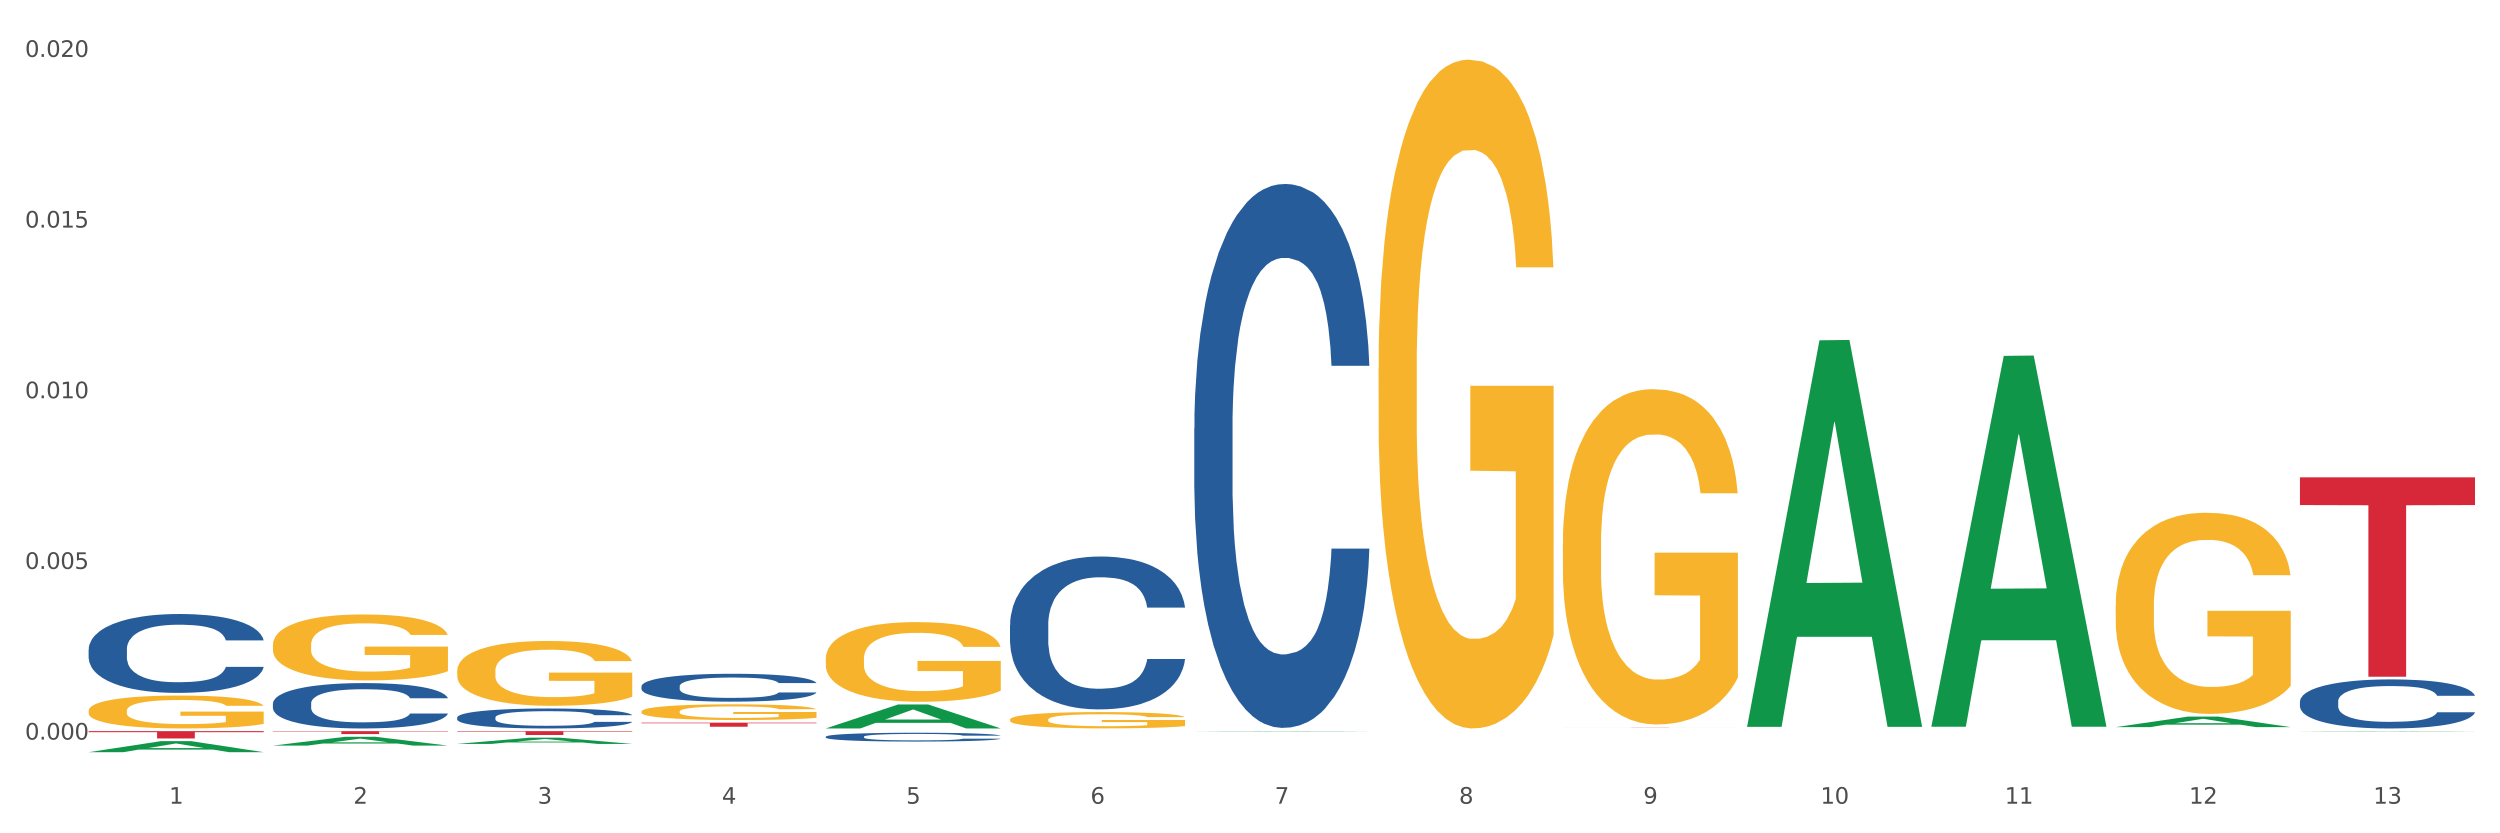 <?xml version="1.0" encoding="utf-8" standalone="no"?>
<!DOCTYPE svg PUBLIC "-//W3C//DTD SVG 1.1//EN"
  "http://www.w3.org/Graphics/SVG/1.1/DTD/svg11.dtd">
<svg xmlns:xlink="http://www.w3.org/1999/xlink" width="1080pt" height="360pt" viewBox="0 0 1080 360" xmlns="http://www.w3.org/2000/svg" version="1.1">
 <rect x="0" y="0" width="1080" height="360" fill="#333333" stroke="none"/>
 <defs>
  <style type="text/css">*{stroke-linejoin: round; stroke-linecap: butt}</style>
 </defs>
 <g id="figure_1">
  <g id="patch_1">
   <path d="M 0 360 
L 1080 360 
L 1080 0 
L 0 0 
z
" style="fill: #ffffff; stroke: #ffffff; stroke-linejoin: miter"/>
  </g>
  <g id="axes_1">
   <g id="matplotlib.axis_1">
    <g id="xtick_1">
     <g id="text_1">
      <!-- 1 -->
      <g style="fill: #4d4d4d" transform="translate(73.043 347.204) scale(0.096 -0.096)">
       <defs>
        <path id="DejaVuSans-31" d="M 794 531 
L 1825 531 
L 1825 4091 
L 703 3866 
L 703 4441 
L 1819 4666 
L 2450 4666 
L 2450 531 
L 3481 531 
L 3481 0 
L 794 0 
L 794 531 
z
" transform="scale(0.016)"/>
       </defs>
       <use xlink:href="#DejaVuSans-31"/>
      </g>
     </g>
    </g>
    <g id="xtick_2">
     <g id="text_2">
      <!-- 2 -->
      <g style="fill: #4d4d4d" transform="translate(152.65 347.204) scale(0.096 -0.096)">
       <defs>
        <path id="DejaVuSans-32" d="M 1228 531 
L 3431 531 
L 3431 0 
L 469 0 
L 469 531 
Q 828 903 1448 1529 
Q 2069 2156 2228 2338 
Q 2531 2678 2651 2914 
Q 2772 3150 2772 3378 
Q 2772 3750 2511 3984 
Q 2250 4219 1831 4219 
Q 1534 4219 1204 4116 
Q 875 4013 500 3803 
L 500 4441 
Q 881 4594 1212 4672 
Q 1544 4750 1819 4750 
Q 2544 4750 2975 4387 
Q 3406 4025 3406 3419 
Q 3406 3131 3298 2873 
Q 3191 2616 2906 2266 
Q 2828 2175 2409 1742 
Q 1991 1309 1228 531 
z
" transform="scale(0.016)"/>
       </defs>
       <use xlink:href="#DejaVuSans-32"/>
      </g>
     </g>
    </g>
    <g id="xtick_3">
     <g id="text_3">
      <!-- 3 -->
      <g style="fill: #4d4d4d" transform="translate(232.258 347.204) scale(0.096 -0.096)">
       <defs>
        <path id="DejaVuSans-33" d="M 2597 2516 
Q 3050 2419 3304 2112 
Q 3559 1806 3559 1356 
Q 3559 666 3084 287 
Q 2609 -91 1734 -91 
Q 1441 -91 1130 -33 
Q 819 25 488 141 
L 488 750 
Q 750 597 1062 519 
Q 1375 441 1716 441 
Q 2309 441 2620 675 
Q 2931 909 2931 1356 
Q 2931 1769 2642 2001 
Q 2353 2234 1838 2234 
L 1294 2234 
L 1294 2753 
L 1863 2753 
Q 2328 2753 2575 2939 
Q 2822 3125 2822 3475 
Q 2822 3834 2567 4026 
Q 2313 4219 1838 4219 
Q 1578 4219 1281 4162 
Q 984 4106 628 3988 
L 628 4550 
Q 988 4650 1302 4700 
Q 1616 4750 1894 4750 
Q 2613 4750 3031 4423 
Q 3450 4097 3450 3541 
Q 3450 3153 3228 2886 
Q 3006 2619 2597 2516 
z
" transform="scale(0.016)"/>
       </defs>
       <use xlink:href="#DejaVuSans-33"/>
      </g>
     </g>
    </g>
    <g id="xtick_4">
     <g id="text_4">
      <!-- 4 -->
      <g style="fill: #4d4d4d" transform="translate(311.865 347.204) scale(0.096 -0.096)">
       <defs>
        <path id="DejaVuSans-34" d="M 2419 4116 
L 825 1625 
L 2419 1625 
L 2419 4116 
z
M 2253 4666 
L 3047 4666 
L 3047 1625 
L 3713 1625 
L 3713 1100 
L 3047 1100 
L 3047 0 
L 2419 0 
L 2419 1100 
L 313 1100 
L 313 1709 
L 2253 4666 
z
" transform="scale(0.016)"/>
       </defs>
       <use xlink:href="#DejaVuSans-34"/>
      </g>
     </g>
    </g>
    <g id="xtick_5">
     <g id="text_5">
      <!-- 5 -->
      <g style="fill: #4d4d4d" transform="translate(391.473 347.204) scale(0.096 -0.096)">
       <defs>
        <path id="DejaVuSans-35" d="M 691 4666 
L 3169 4666 
L 3169 4134 
L 1269 4134 
L 1269 2991 
Q 1406 3038 1543 3061 
Q 1681 3084 1819 3084 
Q 2600 3084 3056 2656 
Q 3513 2228 3513 1497 
Q 3513 744 3044 326 
Q 2575 -91 1722 -91 
Q 1428 -91 1123 -41 
Q 819 9 494 109 
L 494 744 
Q 775 591 1075 516 
Q 1375 441 1709 441 
Q 2250 441 2565 725 
Q 2881 1009 2881 1497 
Q 2881 1984 2565 2268 
Q 2250 2553 1709 2553 
Q 1456 2553 1204 2497 
Q 953 2441 691 2322 
L 691 4666 
z
" transform="scale(0.016)"/>
       </defs>
       <use xlink:href="#DejaVuSans-35"/>
      </g>
     </g>
    </g>
    <g id="xtick_6">
     <g id="text_6">
      <!-- 6 -->
      <g style="fill: #4d4d4d" transform="translate(471.08 347.204) scale(0.096 -0.096)">
       <defs>
        <path id="DejaVuSans-36" d="M 2113 2584 
Q 1688 2584 1439 2293 
Q 1191 2003 1191 1497 
Q 1191 994 1439 701 
Q 1688 409 2113 409 
Q 2538 409 2786 701 
Q 3034 994 3034 1497 
Q 3034 2003 2786 2293 
Q 2538 2584 2113 2584 
z
M 3366 4563 
L 3366 3988 
Q 3128 4100 2886 4159 
Q 2644 4219 2406 4219 
Q 1781 4219 1451 3797 
Q 1122 3375 1075 2522 
Q 1259 2794 1537 2939 
Q 1816 3084 2150 3084 
Q 2853 3084 3261 2657 
Q 3669 2231 3669 1497 
Q 3669 778 3244 343 
Q 2819 -91 2113 -91 
Q 1303 -91 875 529 
Q 447 1150 447 2328 
Q 447 3434 972 4092 
Q 1497 4750 2381 4750 
Q 2619 4750 2861 4703 
Q 3103 4656 3366 4563 
z
" transform="scale(0.016)"/>
       </defs>
       <use xlink:href="#DejaVuSans-36"/>
      </g>
     </g>
    </g>
    <g id="xtick_7">
     <g id="text_7">
      <!-- 7 -->
      <g style="fill: #4d4d4d" transform="translate(550.688 347.204) scale(0.096 -0.096)">
       <defs>
        <path id="DejaVuSans-37" d="M 525 4666 
L 3525 4666 
L 3525 4397 
L 1831 0 
L 1172 0 
L 2766 4134 
L 525 4134 
L 525 4666 
z
" transform="scale(0.016)"/>
       </defs>
       <use xlink:href="#DejaVuSans-37"/>
      </g>
     </g>
    </g>
    <g id="xtick_8">
     <g id="text_8">
      <!-- 8 -->
      <g style="fill: #4d4d4d" transform="translate(630.295 347.204) scale(0.096 -0.096)">
       <defs>
        <path id="DejaVuSans-38" d="M 2034 2216 
Q 1584 2216 1326 1975 
Q 1069 1734 1069 1313 
Q 1069 891 1326 650 
Q 1584 409 2034 409 
Q 2484 409 2743 651 
Q 3003 894 3003 1313 
Q 3003 1734 2745 1975 
Q 2488 2216 2034 2216 
z
M 1403 2484 
Q 997 2584 770 2862 
Q 544 3141 544 3541 
Q 544 4100 942 4425 
Q 1341 4750 2034 4750 
Q 2731 4750 3128 4425 
Q 3525 4100 3525 3541 
Q 3525 3141 3298 2862 
Q 3072 2584 2669 2484 
Q 3125 2378 3379 2068 
Q 3634 1759 3634 1313 
Q 3634 634 3220 271 
Q 2806 -91 2034 -91 
Q 1263 -91 848 271 
Q 434 634 434 1313 
Q 434 1759 690 2068 
Q 947 2378 1403 2484 
z
M 1172 3481 
Q 1172 3119 1398 2916 
Q 1625 2713 2034 2713 
Q 2441 2713 2670 2916 
Q 2900 3119 2900 3481 
Q 2900 3844 2670 4047 
Q 2441 4250 2034 4250 
Q 1625 4250 1398 4047 
Q 1172 3844 1172 3481 
z
" transform="scale(0.016)"/>
       </defs>
       <use xlink:href="#DejaVuSans-38"/>
      </g>
     </g>
    </g>
    <g id="xtick_9">
     <g id="text_9">
      <!-- 9 -->
      <g style="fill: #4d4d4d" transform="translate(709.902 347.204) scale(0.096 -0.096)">
       <defs>
        <path id="DejaVuSans-39" d="M 703 97 
L 703 672 
Q 941 559 1184 500 
Q 1428 441 1663 441 
Q 2288 441 2617 861 
Q 2947 1281 2994 2138 
Q 2813 1869 2534 1725 
Q 2256 1581 1919 1581 
Q 1219 1581 811 2004 
Q 403 2428 403 3163 
Q 403 3881 828 4315 
Q 1253 4750 1959 4750 
Q 2769 4750 3195 4129 
Q 3622 3509 3622 2328 
Q 3622 1225 3098 567 
Q 2575 -91 1691 -91 
Q 1453 -91 1209 -44 
Q 966 3 703 97 
z
M 1959 2075 
Q 2384 2075 2632 2365 
Q 2881 2656 2881 3163 
Q 2881 3666 2632 3958 
Q 2384 4250 1959 4250 
Q 1534 4250 1286 3958 
Q 1038 3666 1038 3163 
Q 1038 2656 1286 2365 
Q 1534 2075 1959 2075 
z
" transform="scale(0.016)"/>
       </defs>
       <use xlink:href="#DejaVuSans-39"/>
      </g>
     </g>
    </g>
    <g id="xtick_10">
     <g id="text_10">
      <!-- 10 -->
      <g style="fill: #4d4d4d" transform="translate(786.456 347.204) scale(0.096 -0.096)">
       <defs>
        <path id="DejaVuSans-30" d="M 2034 4250 
Q 1547 4250 1301 3770 
Q 1056 3291 1056 2328 
Q 1056 1369 1301 889 
Q 1547 409 2034 409 
Q 2525 409 2770 889 
Q 3016 1369 3016 2328 
Q 3016 3291 2770 3770 
Q 2525 4250 2034 4250 
z
M 2034 4750 
Q 2819 4750 3233 4129 
Q 3647 3509 3647 2328 
Q 3647 1150 3233 529 
Q 2819 -91 2034 -91 
Q 1250 -91 836 529 
Q 422 1150 422 2328 
Q 422 3509 836 4129 
Q 1250 4750 2034 4750 
z
" transform="scale(0.016)"/>
       </defs>
       <use xlink:href="#DejaVuSans-31"/>
       <use xlink:href="#DejaVuSans-30" transform="translate(63.623 0)"/>
      </g>
     </g>
    </g>
    <g id="xtick_11">
     <g id="text_11">
      <!-- 11 -->
      <g style="fill: #4d4d4d" transform="translate(866.063 347.204) scale(0.096 -0.096)">
       <use xlink:href="#DejaVuSans-31"/>
       <use xlink:href="#DejaVuSans-31" transform="translate(63.623 0)"/>
      </g>
     </g>
    </g>
    <g id="xtick_12">
     <g id="text_12">
      <!-- 12 -->
      <g style="fill: #4d4d4d" transform="translate(945.671 347.204) scale(0.096 -0.096)">
       <use xlink:href="#DejaVuSans-31"/>
       <use xlink:href="#DejaVuSans-32" transform="translate(63.623 0)"/>
      </g>
     </g>
    </g>
    <g id="xtick_13">
     <g id="text_13">
      <!-- 13 -->
      <g style="fill: #4d4d4d" transform="translate(1025.278 347.204) scale(0.096 -0.096)">
       <use xlink:href="#DejaVuSans-31"/>
       <use xlink:href="#DejaVuSans-33" transform="translate(63.623 0)"/>
      </g>
     </g>
    </g>
    <g id="xtick_14"/>
    <g id="xtick_15"/>
    <g id="xtick_16"/>
    <g id="xtick_17"/>
    <g id="xtick_18"/>
    <g id="xtick_19"/>
    <g id="xtick_20"/>
    <g id="xtick_21"/>
    <g id="xtick_22"/>
    <g id="xtick_23"/>
    <g id="xtick_24"/>
    <g id="xtick_25"/>
   </g>
   <g id="matplotlib.axis_2">
    <g id="ytick_1">
     <g id="text_14">
      <!-- 0.000 -->
      <g style="fill: #4d4d4d" transform="translate(10.8 319.505) scale(0.096 -0.096)">
       <defs>
        <path id="DejaVuSans-2e" d="M 684 794 
L 1344 794 
L 1344 0 
L 684 0 
L 684 794 
z
" transform="scale(0.016)"/>
       </defs>
       <use xlink:href="#DejaVuSans-30"/>
       <use xlink:href="#DejaVuSans-2e" transform="translate(63.623 0)"/>
       <use xlink:href="#DejaVuSans-30" transform="translate(95.41 0)"/>
       <use xlink:href="#DejaVuSans-30" transform="translate(159.033 0)"/>
       <use xlink:href="#DejaVuSans-30" transform="translate(222.656 0)"/>
      </g>
     </g>
    </g>
    <g id="ytick_2">
     <g id="text_15">
      <!-- 0.005 -->
      <g style="fill: #4d4d4d" transform="translate(10.8 245.775) scale(0.096 -0.096)">
       <use xlink:href="#DejaVuSans-30"/>
       <use xlink:href="#DejaVuSans-2e" transform="translate(63.623 0)"/>
       <use xlink:href="#DejaVuSans-30" transform="translate(95.41 0)"/>
       <use xlink:href="#DejaVuSans-30" transform="translate(159.033 0)"/>
       <use xlink:href="#DejaVuSans-35" transform="translate(222.656 0)"/>
      </g>
     </g>
    </g>
    <g id="ytick_3">
     <g id="text_16">
      <!-- 0.010 -->
      <g style="fill: #4d4d4d" transform="translate(10.8 172.045) scale(0.096 -0.096)">
       <use xlink:href="#DejaVuSans-30"/>
       <use xlink:href="#DejaVuSans-2e" transform="translate(63.623 0)"/>
       <use xlink:href="#DejaVuSans-30" transform="translate(95.41 0)"/>
       <use xlink:href="#DejaVuSans-31" transform="translate(159.033 0)"/>
       <use xlink:href="#DejaVuSans-30" transform="translate(222.656 0)"/>
      </g>
     </g>
    </g>
    <g id="ytick_4">
     <g id="text_17">
      <!-- 0.015 -->
      <g style="fill: #4d4d4d" transform="translate(10.8 98.314) scale(0.096 -0.096)">
       <use xlink:href="#DejaVuSans-30"/>
       <use xlink:href="#DejaVuSans-2e" transform="translate(63.623 0)"/>
       <use xlink:href="#DejaVuSans-30" transform="translate(95.41 0)"/>
       <use xlink:href="#DejaVuSans-31" transform="translate(159.033 0)"/>
       <use xlink:href="#DejaVuSans-35" transform="translate(222.656 0)"/>
      </g>
     </g>
    </g>
    <g id="ytick_5">
     <g id="text_18">
      <!-- 0.020 -->
      <g style="fill: #4d4d4d" transform="translate(10.8 24.584) scale(0.096 -0.096)">
       <use xlink:href="#DejaVuSans-30"/>
       <use xlink:href="#DejaVuSans-2e" transform="translate(63.623 0)"/>
       <use xlink:href="#DejaVuSans-30" transform="translate(95.41 0)"/>
       <use xlink:href="#DejaVuSans-32" transform="translate(159.033 0)"/>
       <use xlink:href="#DejaVuSans-30" transform="translate(222.656 0)"/>
      </g>
     </g>
    </g>
    <g id="ytick_6"/>
    <g id="ytick_7"/>
    <g id="ytick_8"/>
    <g id="ytick_9"/>
   </g>
   <g id="PolyCollection_1">
    <path d="M 38.283 324.941 
L 38.361 324.936 
L 69.547 320.172 
L 82.49 320.167 
L 113.91 324.95 
L 98.941 324.95 
L 92.158 323.836 
L 59.958 323.836 
L 59.724 323.854 
L 53.175 324.95 
L 38.283 324.95 
L 38.283 324.941 
L 64.012 323.171 
L 88.103 323.167 
L 76.175 321.187 
L 76.019 321.178 
L 75.863 321.191 
L 63.934 323.167 
L 64.012 323.171 
L 38.283 324.941 
z
" clip-path="url(#p0298933e43)" style="fill: #109648"/>
    <path d="M 197.498 309.947 
L 197.587 309.939 
L 197.587 309.718 
L 197.856 309.419 
L 198.839 308.867 
L 200.09 308.45 
L 202.236 307.961 
L 203.398 307.757 
L 204.918 307.528 
L 208.046 307.158 
L 211.622 306.843 
L 214.125 306.669 
L 216.002 306.559 
L 220.204 306.362 
L 222.618 306.275 
L 225.121 306.204 
L 227.266 306.157 
L 230.842 306.102 
L 233.702 306.078 
L 237.01 306.07 
L 239.781 306.078 
L 243.446 306.11 
L 248.81 306.204 
L 250.866 306.26 
L 253.637 306.354 
L 256.498 306.48 
L 258.822 306.606 
L 261.504 306.787 
L 264.275 307.024 
L 266.957 307.323 
L 268.834 307.599 
L 270.354 307.891 
L 271.695 308.245 
L 272.678 308.631 
L 273.125 308.954 
L 256.766 308.954 
L 256.319 308.663 
L 255.425 308.347 
L 254.531 308.135 
L 253.548 307.961 
L 252.028 307.764 
L 250.687 307.638 
L 248.452 307.489 
L 246.396 307.394 
L 244.698 307.339 
L 242.642 307.292 
L 238.262 307.244 
L 235.133 307.244 
L 233.166 307.26 
L 230.752 307.3 
L 228.696 307.355 
L 226.283 307.449 
L 224.406 307.552 
L 222.528 307.686 
L 221.456 307.78 
L 219.846 307.954 
L 218.774 308.095 
L 217.343 308.34 
L 216.539 308.513 
L 215.109 308.962 
L 214.483 309.293 
L 214.215 309.521 
L 214.036 309.774 
L 214.036 311.003 
L 214.572 311.554 
L 215.019 311.791 
L 215.734 312.058 
L 217.075 312.405 
L 219.042 312.744 
L 221.098 312.988 
L 222.796 313.138 
L 224.406 313.248 
L 226.015 313.335 
L 227.981 313.414 
L 229.59 313.461 
L 232.004 313.508 
L 234.865 313.532 
L 237.099 313.532 
L 241.658 313.492 
L 243.715 313.453 
L 245.681 313.398 
L 247.827 313.311 
L 249.525 313.217 
L 250.508 313.146 
L 252.118 312.996 
L 253.369 312.838 
L 254.442 312.657 
L 255.157 312.5 
L 255.961 312.263 
L 256.587 311.995 
L 256.766 311.854 
L 273.125 311.854 
L 272.768 312.137 
L 272.142 312.413 
L 270.89 312.783 
L 269.907 312.996 
L 268.387 313.256 
L 266.778 313.477 
L 264.543 313.721 
L 262.487 313.902 
L 260.342 314.06 
L 258.018 314.201 
L 253.816 314.398 
L 252.296 314.454 
L 249.078 314.548 
L 246.575 314.603 
L 242.91 314.658 
L 239.155 314.69 
L 235.222 314.698 
L 231.736 314.682 
L 227.892 314.635 
L 225.478 314.588 
L 222.796 314.517 
L 219.668 314.406 
L 216.718 314.272 
L 213.946 314.115 
L 211.354 313.934 
L 208.94 313.729 
L 205.812 313.39 
L 203.487 313.059 
L 201.789 312.752 
L 200.627 312.492 
L 199.465 312.161 
L 198.839 311.932 
L 197.856 311.381 
L 197.498 310.869 
L 197.498 309.947 
z
" clip-path="url(#p0298933e43)" style="fill: #255c99"/>
    <path d="M 117.89 303.903 
L 117.98 303.885 
L 117.98 303.384 
L 118.248 302.704 
L 119.231 301.45 
L 120.483 300.502 
L 122.628 299.392 
L 123.79 298.926 
L 125.31 298.407 
L 128.439 297.566 
L 132.015 296.85 
L 134.518 296.456 
L 136.395 296.205 
L 140.597 295.758 
L 143.01 295.561 
L 145.513 295.4 
L 147.659 295.292 
L 151.234 295.167 
L 154.095 295.113 
L 157.403 295.095 
L 160.174 295.113 
L 163.839 295.185 
L 169.203 295.4 
L 171.259 295.525 
L 174.03 295.74 
L 176.89 296.026 
L 179.215 296.313 
L 181.896 296.724 
L 184.668 297.261 
L 187.349 297.942 
L 189.227 298.568 
L 190.746 299.231 
L 192.087 300.036 
L 193.071 300.913 
L 193.518 301.647 
L 177.159 301.647 
L 176.712 300.985 
L 175.818 300.269 
L 174.924 299.785 
L 173.94 299.392 
L 172.421 298.944 
L 171.08 298.658 
L 168.845 298.318 
L 166.789 298.103 
L 165.09 297.977 
L 163.034 297.87 
L 158.654 297.763 
L 155.525 297.763 
L 153.559 297.798 
L 151.145 297.888 
L 149.089 298.013 
L 146.675 298.228 
L 144.798 298.461 
L 142.921 298.765 
L 141.848 298.98 
L 140.239 299.374 
L 139.166 299.696 
L 137.736 300.251 
L 136.931 300.645 
L 135.501 301.665 
L 134.875 302.417 
L 134.607 302.936 
L 134.428 303.509 
L 134.428 306.302 
L 134.965 307.555 
L 135.412 308.092 
L 136.127 308.701 
L 137.468 309.488 
L 139.434 310.258 
L 141.49 310.813 
L 143.189 311.153 
L 144.798 311.404 
L 146.407 311.601 
L 148.374 311.78 
L 149.983 311.887 
L 152.396 311.995 
L 155.257 312.048 
L 157.492 312.048 
L 162.051 311.959 
L 164.107 311.869 
L 166.074 311.744 
L 168.219 311.547 
L 169.918 311.332 
L 170.901 311.171 
L 172.51 310.831 
L 173.762 310.473 
L 174.834 310.061 
L 175.549 309.703 
L 176.354 309.166 
L 176.98 308.557 
L 177.159 308.235 
L 193.518 308.235 
L 193.16 308.88 
L 192.534 309.506 
L 191.283 310.348 
L 190.299 310.831 
L 188.78 311.422 
L 187.171 311.923 
L 184.936 312.478 
L 182.88 312.89 
L 180.734 313.248 
L 178.41 313.57 
L 174.209 314.018 
L 172.689 314.143 
L 169.471 314.358 
L 166.968 314.483 
L 163.303 314.608 
L 159.548 314.68 
L 155.615 314.698 
L 152.128 314.662 
L 148.284 314.555 
L 145.871 314.447 
L 143.189 314.286 
L 140.06 314.035 
L 137.11 313.731 
L 134.339 313.373 
L 131.747 312.961 
L 129.333 312.496 
L 126.204 311.726 
L 123.88 310.974 
L 122.181 310.276 
L 121.019 309.685 
L 119.857 308.933 
L 119.231 308.414 
L 118.248 307.161 
L 117.89 305.997 
L 117.89 303.903 
z
" clip-path="url(#p0298933e43)" style="fill: #255c99"/>
    <path d="M 38.283 280.563 
L 38.372 280.532 
L 38.372 279.661 
L 38.641 278.479 
L 39.624 276.3 
L 40.875 274.651 
L 43.021 272.722 
L 44.183 271.913 
L 45.703 271.01 
L 48.831 269.548 
L 52.407 268.303 
L 54.91 267.618 
L 56.788 267.183 
L 60.989 266.405 
L 63.403 266.063 
L 65.906 265.782 
L 68.051 265.596 
L 71.627 265.378 
L 74.487 265.285 
L 77.795 265.253 
L 80.566 265.285 
L 84.231 265.409 
L 89.595 265.782 
L 91.651 266 
L 94.422 266.374 
L 97.283 266.872 
L 99.607 267.369 
L 102.289 268.085 
L 105.06 269.019 
L 107.742 270.201 
L 109.619 271.29 
L 111.139 272.442 
L 112.48 273.842 
L 113.463 275.367 
L 113.91 276.643 
L 97.551 276.643 
L 97.104 275.491 
L 96.21 274.247 
L 95.316 273.406 
L 94.333 272.722 
L 92.813 271.944 
L 91.472 271.446 
L 89.237 270.855 
L 87.181 270.481 
L 85.483 270.263 
L 83.427 270.077 
L 79.047 269.89 
L 75.918 269.89 
L 73.951 269.952 
L 71.537 270.108 
L 69.481 270.326 
L 67.068 270.699 
L 65.191 271.104 
L 63.313 271.633 
L 62.241 272.006 
L 60.631 272.691 
L 59.559 273.251 
L 58.128 274.215 
L 57.324 274.9 
L 55.894 276.674 
L 55.268 277.981 
L 55 278.883 
L 54.821 279.879 
L 54.821 284.733 
L 55.357 286.912 
L 55.804 287.845 
L 56.519 288.903 
L 57.86 290.272 
L 59.827 291.61 
L 61.883 292.575 
L 63.581 293.166 
L 65.191 293.602 
L 66.8 293.944 
L 68.766 294.255 
L 70.375 294.442 
L 72.789 294.629 
L 75.65 294.722 
L 77.884 294.722 
L 82.444 294.567 
L 84.5 294.411 
L 86.466 294.193 
L 88.612 293.851 
L 90.31 293.477 
L 91.293 293.197 
L 92.903 292.606 
L 94.154 291.984 
L 95.227 291.268 
L 95.942 290.646 
L 96.747 289.712 
L 97.372 288.654 
L 97.551 288.094 
L 113.91 288.094 
L 113.553 289.214 
L 112.927 290.303 
L 111.675 291.766 
L 110.692 292.606 
L 109.172 293.633 
L 107.563 294.504 
L 105.328 295.469 
L 103.272 296.185 
L 101.127 296.807 
L 98.803 297.367 
L 94.601 298.145 
L 93.081 298.363 
L 89.863 298.736 
L 87.36 298.954 
L 83.695 299.172 
L 79.94 299.296 
L 76.007 299.328 
L 72.521 299.265 
L 68.677 299.079 
L 66.263 298.892 
L 63.581 298.612 
L 60.453 298.176 
L 57.503 297.647 
L 54.731 297.025 
L 52.139 296.309 
L 49.725 295.5 
L 46.597 294.162 
L 44.272 292.855 
L 42.574 291.641 
L 41.412 290.615 
L 40.25 289.308 
L 39.624 288.405 
L 38.641 286.227 
L 38.283 284.204 
L 38.283 280.563 
z
" clip-path="url(#p0298933e43)" style="fill: #255c99"/>
    <path d="M 38.283 307.054 
L 38.372 307.041 
L 38.372 306.574 
L 38.551 306.172 
L 39.444 305.199 
L 40.783 304.394 
L 41.765 303.966 
L 42.747 303.615 
L 43.908 303.265 
L 45.337 302.902 
L 47.926 302.37 
L 49.533 302.097 
L 51.498 301.812 
L 55.069 301.396 
L 57.659 301.163 
L 60.337 300.968 
L 64.712 300.735 
L 67.57 300.631 
L 70.605 300.553 
L 74.266 300.501 
L 77.034 300.488 
L 83.106 300.527 
L 88.284 300.644 
L 90.784 300.735 
L 93.999 300.89 
L 95.695 300.994 
L 98.463 301.202 
L 101.32 301.474 
L 103.285 301.708 
L 106.231 302.149 
L 108.464 302.59 
L 110.517 303.135 
L 111.589 303.512 
L 112.392 303.862 
L 113.107 304.264 
L 113.821 304.9 
L 97.749 304.9 
L 97.124 304.446 
L 96.142 304.018 
L 94.713 303.602 
L 93.463 303.343 
L 91.32 303.019 
L 89.356 302.811 
L 87.302 302.655 
L 84.802 302.525 
L 82.838 302.46 
L 80.07 302.409 
L 74.623 302.422 
L 70.962 302.525 
L 68.462 302.655 
L 66.855 302.772 
L 65.427 302.902 
L 63.819 303.083 
L 61.944 303.356 
L 60.605 303.602 
L 59.266 303.914 
L 58.194 304.225 
L 57.212 304.589 
L 56.409 304.978 
L 55.783 305.38 
L 55.248 305.873 
L 54.801 306.691 
L 54.801 308.469 
L 54.98 308.871 
L 55.426 309.403 
L 55.962 309.805 
L 56.855 310.286 
L 57.659 310.61 
L 59.176 311.077 
L 60.873 311.467 
L 62.212 311.713 
L 63.552 311.921 
L 65.873 312.206 
L 68.462 312.44 
L 70.695 312.583 
L 73.73 312.712 
L 75.784 312.764 
L 77.57 312.79 
L 81.945 312.79 
L 85.07 312.751 
L 88.552 312.66 
L 91.231 312.544 
L 93.463 312.401 
L 95.963 312.167 
L 97.57 311.947 
L 97.57 309.235 
L 77.927 309.222 
L 77.927 307.418 
L 113.91 307.418 
L 113.91 312.712 
L 112.392 312.985 
L 110.696 313.231 
L 108.91 313.452 
L 106.231 313.725 
L 103.017 313.984 
L 100.16 314.166 
L 97.124 314.322 
L 93.552 314.464 
L 88.909 314.594 
L 86.052 314.646 
L 82.481 314.685 
L 78.284 314.698 
L 74.623 314.672 
L 71.052 314.607 
L 67.302 314.49 
L 63.641 314.322 
L 60.873 314.153 
L 58.105 313.945 
L 55.158 313.673 
L 52.837 313.413 
L 51.051 313.18 
L 49.087 312.881 
L 46.944 312.492 
L 45.337 312.141 
L 43.908 311.778 
L 42.39 311.311 
L 41.319 310.909 
L 40.247 310.402 
L 39.622 310.026 
L 38.908 309.442 
L 38.372 308.625 
L 38.283 307.054 
z
" clip-path="url(#p0298933e43)" style="fill: #f7b32b"/>
    <path d="M 197.498 289.845 
L 197.587 289.819 
L 197.587 288.898 
L 197.766 288.105 
L 198.659 286.187 
L 199.998 284.601 
L 200.98 283.757 
L 201.962 283.067 
L 203.123 282.376 
L 204.552 281.66 
L 207.141 280.611 
L 208.748 280.074 
L 210.713 279.511 
L 214.284 278.693 
L 216.874 278.232 
L 219.552 277.849 
L 223.927 277.388 
L 226.785 277.184 
L 229.82 277.03 
L 233.481 276.928 
L 236.249 276.902 
L 242.321 276.979 
L 247.499 277.209 
L 249.999 277.388 
L 253.214 277.695 
L 254.91 277.9 
L 257.678 278.309 
L 260.535 278.846 
L 262.5 279.307 
L 265.446 280.176 
L 267.679 281.046 
L 269.732 282.12 
L 270.804 282.862 
L 271.607 283.553 
L 272.322 284.346 
L 273.036 285.599 
L 256.964 285.599 
L 256.339 284.704 
L 255.357 283.86 
L 253.928 283.041 
L 252.678 282.53 
L 250.535 281.89 
L 248.571 281.481 
L 246.517 281.174 
L 244.017 280.918 
L 242.053 280.79 
L 239.285 280.688 
L 233.838 280.713 
L 230.177 280.918 
L 227.677 281.174 
L 226.07 281.404 
L 224.642 281.66 
L 223.034 282.018 
L 221.159 282.555 
L 219.82 283.041 
L 218.481 283.655 
L 217.409 284.269 
L 216.427 284.985 
L 215.623 285.752 
L 214.998 286.545 
L 214.463 287.517 
L 214.016 289.129 
L 214.016 292.633 
L 214.195 293.426 
L 214.641 294.474 
L 215.177 295.267 
L 216.07 296.214 
L 216.874 296.853 
L 218.391 297.774 
L 220.088 298.541 
L 221.427 299.027 
L 222.767 299.436 
L 225.088 299.999 
L 227.677 300.46 
L 229.91 300.741 
L 232.945 300.997 
L 234.999 301.099 
L 236.785 301.15 
L 241.16 301.15 
L 244.285 301.073 
L 247.767 300.894 
L 250.446 300.664 
L 252.678 300.383 
L 255.178 299.922 
L 256.785 299.488 
L 256.785 294.142 
L 237.142 294.116 
L 237.142 290.561 
L 273.125 290.561 
L 273.125 300.997 
L 271.607 301.534 
L 269.911 302.02 
L 268.125 302.455 
L 265.446 302.992 
L 262.232 303.503 
L 259.375 303.861 
L 256.339 304.168 
L 252.767 304.45 
L 248.124 304.705 
L 245.267 304.808 
L 241.696 304.885 
L 237.499 304.91 
L 233.838 304.859 
L 230.267 304.731 
L 226.517 304.501 
L 222.856 304.168 
L 220.088 303.836 
L 217.32 303.427 
L 214.373 302.889 
L 212.052 302.378 
L 210.266 301.917 
L 208.302 301.329 
L 206.159 300.562 
L 204.552 299.871 
L 203.123 299.155 
L 201.605 298.234 
L 200.534 297.441 
L 199.462 296.444 
L 198.837 295.702 
L 198.123 294.551 
L 197.587 292.94 
L 197.498 289.845 
z
" clip-path="url(#p0298933e43)" style="fill: #f7b32b"/>
    <path d="M 117.89 315.858 
L 193.518 315.858 
L 193.518 316.034 
L 163.769 316.035 
L 163.769 317.123 
L 147.46 317.123 
L 147.46 316.035 
L 117.89 316.034 
L 117.89 315.859 
L 117.89 315.858 
z
" clip-path="url(#p0298933e43)" style="fill: #d62839"/>
    <path d="M 197.498 315.858 
L 273.125 315.858 
L 273.125 316.088 
L 243.376 316.09 
L 243.376 317.514 
L 227.068 317.514 
L 227.068 316.09 
L 197.498 316.088 
L 197.498 315.86 
L 197.498 315.858 
z
" clip-path="url(#p0298933e43)" style="fill: #d62839"/>
    <path d="M 277.105 296.478 
L 277.195 296.467 
L 277.195 296.159 
L 277.463 295.741 
L 278.446 294.972 
L 279.698 294.389 
L 281.843 293.707 
L 283.005 293.421 
L 284.525 293.102 
L 287.654 292.585 
L 291.23 292.146 
L 293.733 291.904 
L 295.61 291.75 
L 299.811 291.475 
L 302.225 291.354 
L 304.728 291.255 
L 306.874 291.189 
L 310.449 291.112 
L 313.31 291.079 
L 316.618 291.068 
L 319.389 291.079 
L 323.054 291.123 
L 328.417 291.255 
L 330.474 291.332 
L 333.245 291.464 
L 336.105 291.64 
L 338.43 291.816 
L 341.111 292.069 
L 343.883 292.398 
L 346.564 292.816 
L 348.442 293.201 
L 349.961 293.608 
L 351.302 294.103 
L 352.286 294.642 
L 352.733 295.093 
L 336.374 295.093 
L 335.927 294.686 
L 335.033 294.246 
L 334.139 293.949 
L 333.155 293.707 
L 331.636 293.432 
L 330.295 293.256 
L 328.06 293.047 
L 326.004 292.915 
L 324.305 292.838 
L 322.249 292.772 
L 317.869 292.706 
L 314.74 292.706 
L 312.774 292.728 
L 310.36 292.783 
L 308.304 292.86 
L 305.89 292.992 
L 304.013 293.135 
L 302.136 293.322 
L 301.063 293.454 
L 299.454 293.696 
L 298.381 293.894 
L 296.951 294.235 
L 296.146 294.477 
L 294.716 295.104 
L 294.09 295.565 
L 293.822 295.884 
L 293.643 296.236 
L 293.643 297.952 
L 294.18 298.722 
L 294.627 299.051 
L 295.342 299.425 
L 296.683 299.909 
L 298.649 300.382 
L 300.705 300.723 
L 302.404 300.932 
L 304.013 301.086 
L 305.622 301.207 
L 307.589 301.317 
L 309.198 301.383 
L 311.611 301.449 
L 314.472 301.482 
L 316.707 301.482 
L 321.266 301.427 
L 323.322 301.372 
L 325.289 301.295 
L 327.434 301.174 
L 329.133 301.042 
L 330.116 300.943 
L 331.725 300.734 
L 332.977 300.514 
L 334.049 300.261 
L 334.764 300.041 
L 335.569 299.711 
L 336.195 299.337 
L 336.374 299.139 
L 352.733 299.139 
L 352.375 299.535 
L 351.749 299.92 
L 350.498 300.437 
L 349.514 300.734 
L 347.995 301.097 
L 346.386 301.405 
L 344.151 301.746 
L 342.095 301.999 
L 339.949 302.218 
L 337.625 302.416 
L 333.424 302.691 
L 331.904 302.768 
L 328.686 302.9 
L 326.183 302.977 
L 322.517 303.054 
L 318.763 303.098 
L 314.83 303.109 
L 311.343 303.087 
L 307.499 303.021 
L 305.086 302.955 
L 302.404 302.856 
L 299.275 302.702 
L 296.325 302.515 
L 293.554 302.295 
L 290.962 302.042 
L 288.548 301.757 
L 285.419 301.284 
L 283.095 300.822 
L 281.396 300.393 
L 280.234 300.03 
L 279.072 299.568 
L 278.446 299.249 
L 277.463 298.48 
L 277.105 297.765 
L 277.105 296.478 
z
" clip-path="url(#p0298933e43)" style="fill: #255c99"/>
    <path d="M 277.105 312.205 
L 352.733 312.205 
L 352.733 312.448 
L 322.984 312.45 
L 322.984 313.956 
L 306.675 313.956 
L 306.675 312.45 
L 277.105 312.448 
L 277.105 312.207 
L 277.105 312.205 
z
" clip-path="url(#p0298933e43)" style="fill: #d62839"/>
    <path d="M 993.573 206.219 
L 1069.2 206.219 
L 1069.2 218.187 
L 1039.451 218.268 
L 1039.451 292.34 
L 1023.143 292.34 
L 1023.143 218.268 
L 993.573 218.187 
L 993.573 206.3 
L 993.573 206.219 
z
" clip-path="url(#p0298933e43)" style="fill: #d62839"/>
    <path d="M 913.965 261.658 
L 914.055 261.579 
L 914.055 258.722 
L 914.233 256.262 
L 915.126 250.311 
L 916.465 245.391 
L 917.448 242.772 
L 918.43 240.63 
L 919.591 238.487 
L 921.019 236.265 
L 923.609 233.012 
L 925.216 231.345 
L 927.18 229.6 
L 930.752 227.06 
L 933.341 225.632 
L 936.02 224.442 
L 940.395 223.013 
L 943.252 222.379 
L 946.288 221.903 
L 949.949 221.585 
L 952.716 221.506 
L 958.788 221.744 
L 963.967 222.458 
L 966.467 223.013 
L 969.681 223.966 
L 971.378 224.6 
L 974.146 225.87 
L 977.003 227.537 
L 978.967 228.965 
L 981.914 231.663 
L 984.146 234.361 
L 986.2 237.694 
L 987.271 239.995 
L 988.075 242.137 
L 988.789 244.597 
L 989.503 248.486 
L 973.431 248.486 
L 972.806 245.708 
L 971.824 243.09 
L 970.396 240.55 
L 969.146 238.963 
L 967.003 236.979 
L 965.038 235.71 
L 962.985 234.758 
L 960.485 233.964 
L 958.52 233.567 
L 955.752 233.25 
L 950.306 233.329 
L 946.645 233.964 
L 944.145 234.758 
L 942.538 235.472 
L 941.109 236.265 
L 939.502 237.376 
L 937.627 239.043 
L 936.287 240.55 
L 934.948 242.455 
L 933.877 244.359 
L 932.894 246.581 
L 932.091 248.962 
L 931.466 251.422 
L 930.93 254.437 
L 930.484 259.436 
L 930.484 270.308 
L 930.662 272.767 
L 931.109 276.021 
L 931.644 278.481 
L 932.537 281.417 
L 933.341 283.401 
L 934.859 286.257 
L 936.555 288.638 
L 937.895 290.146 
L 939.234 291.415 
L 941.555 293.161 
L 944.145 294.589 
L 946.377 295.462 
L 949.413 296.256 
L 951.466 296.573 
L 953.252 296.732 
L 957.627 296.732 
L 960.752 296.494 
L 964.235 295.938 
L 966.913 295.224 
L 969.146 294.351 
L 971.646 292.923 
L 973.253 291.574 
L 973.253 274.989 
L 953.609 274.91 
L 953.609 263.88 
L 989.593 263.88 
L 989.593 296.256 
L 988.075 297.922 
L 986.378 299.43 
L 984.592 300.779 
L 981.914 302.445 
L 978.699 304.032 
L 975.842 305.143 
L 972.806 306.096 
L 969.235 306.968 
L 964.592 307.762 
L 961.735 308.079 
L 958.163 308.317 
L 953.967 308.397 
L 950.306 308.238 
L 946.734 307.841 
L 942.984 307.127 
L 939.323 306.096 
L 936.555 305.064 
L 933.787 303.794 
L 930.841 302.128 
L 928.519 300.541 
L 926.734 299.113 
L 924.769 297.287 
L 922.626 294.907 
L 921.019 292.764 
L 919.591 290.542 
L 918.073 287.686 
L 917.001 285.226 
L 915.93 282.131 
L 915.305 279.83 
L 914.59 276.259 
L 914.055 271.26 
L 913.965 261.658 
z
" clip-path="url(#p0298933e43)" style="fill: #f7b32b"/>
    <path d="M 675.143 235.061 
L 675.232 234.929 
L 675.232 230.166 
L 675.411 226.065 
L 676.304 216.144 
L 677.643 207.942 
L 678.625 203.576 
L 679.607 200.004 
L 680.768 196.433 
L 682.197 192.729 
L 684.786 187.305 
L 686.393 184.527 
L 688.358 181.616 
L 691.929 177.383 
L 694.518 175.002 
L 697.197 173.018 
L 701.572 170.636 
L 704.429 169.578 
L 707.465 168.784 
L 711.126 168.255 
L 713.894 168.123 
L 719.966 168.52 
L 725.144 169.71 
L 727.644 170.636 
L 730.859 172.224 
L 732.555 173.282 
L 735.323 175.399 
L 738.18 178.177 
L 740.145 180.558 
L 743.091 185.056 
L 745.323 189.554 
L 747.377 195.11 
L 748.449 198.946 
L 749.252 202.518 
L 749.966 206.619 
L 750.681 213.101 
L 734.609 213.101 
L 733.984 208.471 
L 733.002 204.105 
L 731.573 199.872 
L 730.323 197.226 
L 728.18 193.919 
L 726.216 191.803 
L 724.162 190.215 
L 721.662 188.892 
L 719.698 188.231 
L 716.93 187.702 
L 711.483 187.834 
L 707.822 188.892 
L 705.322 190.215 
L 703.715 191.406 
L 702.287 192.729 
L 700.679 194.581 
L 698.804 197.359 
L 697.465 199.872 
L 696.126 203.047 
L 695.054 206.222 
L 694.072 209.926 
L 693.268 213.895 
L 692.643 217.996 
L 692.108 223.023 
L 691.661 231.357 
L 691.661 249.48 
L 691.84 253.581 
L 692.286 259.005 
L 692.822 263.106 
L 693.715 268.001 
L 694.518 271.308 
L 696.036 276.07 
L 697.733 280.039 
L 699.072 282.552 
L 700.411 284.669 
L 702.733 287.579 
L 705.322 289.961 
L 707.555 291.416 
L 710.59 292.739 
L 712.644 293.268 
L 714.43 293.532 
L 718.805 293.532 
L 721.93 293.135 
L 725.412 292.209 
L 728.091 291.019 
L 730.323 289.564 
L 732.823 287.182 
L 734.43 284.934 
L 734.43 257.285 
L 714.787 257.153 
L 714.787 238.765 
L 750.77 238.765 
L 750.77 292.739 
L 749.252 295.517 
L 747.556 298.03 
L 745.77 300.279 
L 743.091 303.057 
L 739.877 305.703 
L 737.02 307.555 
L 733.984 309.142 
L 730.412 310.598 
L 725.769 311.92 
L 722.912 312.45 
L 719.341 312.846 
L 715.144 312.979 
L 711.483 312.714 
L 707.912 312.053 
L 704.162 310.862 
L 700.501 309.142 
L 697.733 307.423 
L 694.965 305.306 
L 692.018 302.528 
L 689.697 299.882 
L 687.911 297.501 
L 685.947 294.458 
L 683.804 290.49 
L 682.197 286.918 
L 680.768 283.214 
L 679.25 278.451 
L 678.179 274.35 
L 677.107 269.191 
L 676.482 265.355 
L 675.768 259.402 
L 675.232 251.068 
L 675.143 235.061 
z
" clip-path="url(#p0298933e43)" style="fill: #f7b32b"/>
    <path d="M 595.535 159.278 
L 595.625 159.014 
L 595.625 149.515 
L 595.803 141.335 
L 596.696 121.545 
L 598.036 105.185 
L 599.018 96.477 
L 600 89.352 
L 601.161 82.228 
L 602.589 74.839 
L 605.179 64.021 
L 606.786 58.479 
L 608.75 52.674 
L 612.322 44.23 
L 614.911 39.481 
L 617.59 35.523 
L 621.965 30.773 
L 624.822 28.662 
L 627.858 27.079 
L 631.519 26.023 
L 634.287 25.759 
L 640.358 26.551 
L 645.537 28.926 
L 648.037 30.773 
L 651.251 33.939 
L 652.948 36.05 
L 655.716 40.272 
L 658.573 45.814 
L 660.537 50.563 
L 663.484 59.535 
L 665.716 68.507 
L 667.77 79.589 
L 668.841 87.241 
L 669.645 94.366 
L 670.359 102.546 
L 671.073 115.476 
L 655.001 115.476 
L 654.376 106.24 
L 653.394 97.532 
L 651.966 89.088 
L 650.716 83.811 
L 648.573 77.214 
L 646.608 72.992 
L 644.555 69.826 
L 642.055 67.187 
L 640.09 65.868 
L 637.322 64.812 
L 631.876 65.076 
L 628.215 67.187 
L 625.715 69.826 
L 624.108 72.201 
L 622.679 74.839 
L 621.072 78.534 
L 619.197 84.075 
L 617.857 89.088 
L 616.518 95.421 
L 615.447 101.754 
L 614.465 109.143 
L 613.661 117.059 
L 613.036 125.239 
L 612.5 135.266 
L 612.054 151.89 
L 612.054 188.04 
L 612.232 196.22 
L 612.679 207.039 
L 613.214 215.219 
L 614.107 224.982 
L 614.911 231.579 
L 616.429 241.078 
L 618.125 248.994 
L 619.465 254.008 
L 620.804 258.23 
L 623.125 264.035 
L 625.715 268.784 
L 627.947 271.687 
L 630.983 274.326 
L 633.036 275.381 
L 634.822 275.909 
L 639.197 275.909 
L 642.322 275.117 
L 645.805 273.27 
L 648.483 270.895 
L 650.716 267.993 
L 653.216 263.243 
L 654.823 258.757 
L 654.823 203.608 
L 635.179 203.344 
L 635.179 166.666 
L 671.163 166.666 
L 671.163 274.326 
L 669.645 279.867 
L 667.948 284.88 
L 666.162 289.366 
L 663.484 294.908 
L 660.269 300.185 
L 657.412 303.879 
L 654.376 307.046 
L 650.805 309.948 
L 646.162 312.587 
L 643.305 313.642 
L 639.733 314.434 
L 635.537 314.698 
L 631.876 314.17 
L 628.304 312.851 
L 624.554 310.476 
L 620.893 307.046 
L 618.125 303.615 
L 615.357 299.393 
L 612.411 293.852 
L 610.089 288.575 
L 608.304 283.825 
L 606.339 277.756 
L 604.196 269.84 
L 602.589 262.715 
L 601.161 255.327 
L 599.643 245.828 
L 598.571 237.648 
L 597.5 227.357 
L 596.875 219.704 
L 596.16 207.83 
L 595.625 191.206 
L 595.535 159.278 
z
" clip-path="url(#p0298933e43)" style="fill: #f7b32b"/>
    <path d="M 436.32 310.874 
L 436.41 310.868 
L 436.41 310.637 
L 436.588 310.437 
L 437.481 309.956 
L 438.821 309.557 
L 439.803 309.345 
L 440.785 309.172 
L 441.946 308.998 
L 443.374 308.818 
L 445.964 308.555 
L 447.571 308.42 
L 449.535 308.279 
L 453.107 308.073 
L 455.696 307.958 
L 458.375 307.861 
L 462.75 307.746 
L 465.607 307.694 
L 468.643 307.656 
L 472.304 307.63 
L 475.072 307.623 
L 481.143 307.643 
L 486.322 307.701 
L 488.822 307.746 
L 492.036 307.823 
L 493.733 307.874 
L 496.501 307.977 
L 499.358 308.112 
L 501.322 308.227 
L 504.269 308.446 
L 506.501 308.664 
L 508.555 308.934 
L 509.626 309.12 
L 510.43 309.294 
L 511.144 309.493 
L 511.858 309.808 
L 495.786 309.808 
L 495.161 309.583 
L 494.179 309.371 
L 492.751 309.165 
L 491.501 309.037 
L 489.358 308.876 
L 487.393 308.773 
L 485.34 308.696 
L 482.84 308.632 
L 480.875 308.6 
L 478.107 308.574 
L 472.661 308.581 
L 469 308.632 
L 466.5 308.696 
L 464.893 308.754 
L 463.464 308.818 
L 461.857 308.908 
L 459.982 309.043 
L 458.643 309.165 
L 457.303 309.32 
L 456.232 309.474 
L 455.25 309.654 
L 454.446 309.846 
L 453.821 310.046 
L 453.285 310.29 
L 452.839 310.694 
L 452.839 311.575 
L 453.017 311.774 
L 453.464 312.037 
L 454 312.236 
L 454.892 312.474 
L 455.696 312.635 
L 457.214 312.866 
L 458.91 313.059 
L 460.25 313.181 
L 461.589 313.283 
L 463.911 313.425 
L 466.5 313.54 
L 468.732 313.611 
L 471.768 313.675 
L 473.822 313.701 
L 475.607 313.714 
L 479.982 313.714 
L 483.107 313.695 
L 486.59 313.65 
L 489.268 313.592 
L 491.501 313.521 
L 494.001 313.406 
L 495.608 313.296 
L 495.608 311.954 
L 475.964 311.947 
L 475.964 311.054 
L 511.948 311.054 
L 511.948 313.675 
L 510.43 313.81 
L 508.733 313.932 
L 506.947 314.042 
L 504.269 314.176 
L 501.054 314.305 
L 498.197 314.395 
L 495.161 314.472 
L 491.59 314.543 
L 486.947 314.607 
L 484.09 314.633 
L 480.518 314.652 
L 476.322 314.658 
L 472.661 314.645 
L 469.089 314.613 
L 465.339 314.556 
L 461.678 314.472 
L 458.91 314.389 
L 456.142 314.286 
L 453.196 314.151 
L 450.874 314.022 
L 449.089 313.907 
L 447.124 313.759 
L 444.981 313.566 
L 443.374 313.393 
L 441.946 313.213 
L 440.428 312.982 
L 439.356 312.782 
L 438.285 312.532 
L 437.66 312.345 
L 436.945 312.056 
L 436.41 311.652 
L 436.32 310.874 
z
" clip-path="url(#p0298933e43)" style="fill: #f7b32b"/>
    <path d="M 356.713 284.653 
L 356.802 284.621 
L 356.802 283.49 
L 356.981 282.516 
L 357.874 280.159 
L 359.213 278.211 
L 360.195 277.174 
L 361.177 276.326 
L 362.338 275.477 
L 363.767 274.598 
L 366.356 273.309 
L 367.963 272.649 
L 369.928 271.958 
L 373.499 270.953 
L 376.089 270.387 
L 378.767 269.916 
L 383.142 269.35 
L 385.999 269.099 
L 389.035 268.91 
L 392.696 268.784 
L 395.464 268.753 
L 401.536 268.847 
L 406.714 269.13 
L 409.214 269.35 
L 412.429 269.727 
L 414.125 269.979 
L 416.893 270.481 
L 419.75 271.141 
L 421.715 271.707 
L 424.661 272.775 
L 426.893 273.843 
L 428.947 275.163 
L 430.019 276.074 
L 430.822 276.923 
L 431.536 277.897 
L 432.251 279.437 
L 416.179 279.437 
L 415.554 278.337 
L 414.572 277.3 
L 413.143 276.294 
L 411.893 275.666 
L 409.75 274.88 
L 407.786 274.378 
L 405.732 274.001 
L 403.232 273.686 
L 401.268 273.529 
L 398.5 273.404 
L 393.053 273.435 
L 389.392 273.686 
L 386.892 274.001 
L 385.285 274.283 
L 383.857 274.598 
L 382.249 275.037 
L 380.374 275.697 
L 379.035 276.294 
L 377.696 277.048 
L 376.624 277.803 
L 375.642 278.682 
L 374.838 279.625 
L 374.213 280.599 
L 373.678 281.793 
L 373.231 283.773 
L 373.231 288.078 
L 373.41 289.052 
L 373.856 290.34 
L 374.392 291.314 
L 375.285 292.477 
L 376.089 293.262 
L 377.606 294.393 
L 379.303 295.336 
L 380.642 295.933 
L 381.982 296.436 
L 384.303 297.127 
L 386.892 297.693 
L 389.125 298.038 
L 392.16 298.353 
L 394.214 298.478 
L 396 298.541 
L 400.375 298.541 
L 403.5 298.447 
L 406.982 298.227 
L 409.661 297.944 
L 411.893 297.599 
L 414.393 297.033 
L 416 296.499 
L 416 289.932 
L 396.357 289.9 
L 396.357 285.532 
L 432.34 285.532 
L 432.34 298.353 
L 430.822 299.013 
L 429.126 299.61 
L 427.34 300.144 
L 424.661 300.804 
L 421.447 301.432 
L 418.59 301.872 
L 415.554 302.249 
L 411.982 302.595 
L 407.339 302.909 
L 404.482 303.035 
L 400.911 303.129 
L 396.714 303.16 
L 393.053 303.097 
L 389.482 302.94 
L 385.732 302.658 
L 382.071 302.249 
L 379.303 301.841 
L 376.535 301.338 
L 373.588 300.678 
L 371.267 300.049 
L 369.481 299.484 
L 367.517 298.761 
L 365.374 297.819 
L 363.767 296.97 
L 362.338 296.09 
L 360.82 294.959 
L 359.749 293.985 
L 358.677 292.76 
L 358.052 291.848 
L 357.338 290.434 
L 356.802 288.455 
L 356.713 284.653 
z
" clip-path="url(#p0298933e43)" style="fill: #f7b32b"/>
    <path d="M 277.105 307.4 
L 277.195 307.394 
L 277.195 307.171 
L 277.373 306.98 
L 278.266 306.516 
L 279.606 306.132 
L 280.588 305.928 
L 281.57 305.761 
L 282.731 305.594 
L 284.159 305.42 
L 286.749 305.167 
L 288.356 305.037 
L 290.32 304.901 
L 293.892 304.703 
L 296.481 304.591 
L 299.16 304.498 
L 303.535 304.387 
L 306.392 304.338 
L 309.428 304.3 
L 313.089 304.276 
L 315.857 304.27 
L 321.928 304.288 
L 327.107 304.344 
L 329.607 304.387 
L 332.821 304.461 
L 334.518 304.511 
L 337.286 304.61 
L 340.143 304.74 
L 342.107 304.851 
L 345.054 305.062 
L 347.286 305.272 
L 349.34 305.532 
L 350.411 305.711 
L 351.215 305.878 
L 351.929 306.07 
L 352.643 306.373 
L 336.571 306.373 
L 335.946 306.157 
L 334.964 305.953 
L 333.536 305.755 
L 332.286 305.631 
L 330.143 305.476 
L 328.178 305.377 
L 326.125 305.303 
L 323.625 305.241 
L 321.66 305.21 
L 318.892 305.185 
L 313.446 305.191 
L 309.785 305.241 
L 307.285 305.303 
L 305.678 305.359 
L 304.249 305.42 
L 302.642 305.507 
L 300.767 305.637 
L 299.428 305.755 
L 298.088 305.903 
L 297.017 306.052 
L 296.035 306.225 
L 295.231 306.41 
L 294.606 306.602 
L 294.07 306.837 
L 293.624 307.227 
L 293.624 308.075 
L 293.802 308.267 
L 294.249 308.52 
L 294.785 308.712 
L 295.677 308.941 
L 296.481 309.096 
L 297.999 309.318 
L 299.695 309.504 
L 301.035 309.622 
L 302.374 309.721 
L 304.696 309.857 
L 307.285 309.968 
L 309.517 310.036 
L 312.553 310.098 
L 314.607 310.123 
L 316.392 310.135 
L 320.767 310.135 
L 323.892 310.117 
L 327.375 310.073 
L 330.053 310.018 
L 332.286 309.95 
L 334.786 309.838 
L 336.393 309.733 
L 336.393 308.44 
L 316.749 308.434 
L 316.749 307.574 
L 352.733 307.574 
L 352.733 310.098 
L 351.215 310.228 
L 349.518 310.346 
L 347.732 310.451 
L 345.054 310.581 
L 341.839 310.704 
L 338.982 310.791 
L 335.946 310.865 
L 332.375 310.933 
L 327.732 310.995 
L 324.875 311.02 
L 321.303 311.038 
L 317.107 311.045 
L 313.446 311.032 
L 309.874 311.001 
L 306.124 310.946 
L 302.463 310.865 
L 299.695 310.785 
L 296.927 310.686 
L 293.981 310.556 
L 291.659 310.432 
L 289.874 310.321 
L 287.909 310.178 
L 285.766 309.993 
L 284.159 309.826 
L 282.731 309.653 
L 281.213 309.43 
L 280.141 309.238 
L 279.07 308.997 
L 278.445 308.817 
L 277.73 308.539 
L 277.195 308.149 
L 277.105 307.4 
z
" clip-path="url(#p0298933e43)" style="fill: #f7b32b"/>
    <path d="M 675.143 314.139 
L 750.77 314.139 
L 750.77 314.149 
L 721.021 314.149 
L 721.021 314.208 
L 704.713 314.208 
L 704.713 314.149 
L 675.143 314.149 
L 675.143 314.139 
L 675.143 314.139 
z
" clip-path="url(#p0298933e43)" style="fill: #d62839"/>
    <path d="M 356.713 318.258 
L 356.802 318.255 
L 356.802 318.157 
L 357.071 318.025 
L 358.054 317.781 
L 359.305 317.596 
L 361.451 317.38 
L 362.613 317.289 
L 364.133 317.188 
L 367.261 317.024 
L 370.837 316.885 
L 373.34 316.808 
L 375.217 316.759 
L 379.419 316.672 
L 381.833 316.634 
L 384.336 316.602 
L 386.481 316.581 
L 390.057 316.557 
L 392.917 316.547 
L 396.225 316.543 
L 398.996 316.547 
L 402.661 316.561 
L 408.025 316.602 
L 410.081 316.627 
L 412.852 316.669 
L 415.713 316.724 
L 418.037 316.78 
L 420.719 316.86 
L 423.49 316.965 
L 426.172 317.097 
L 428.049 317.219 
L 429.569 317.348 
L 430.91 317.505 
L 431.893 317.676 
L 432.34 317.819 
L 415.981 317.819 
L 415.534 317.69 
L 414.64 317.551 
L 413.746 317.456 
L 412.763 317.38 
L 411.243 317.293 
L 409.902 317.237 
L 407.667 317.171 
L 405.611 317.129 
L 403.913 317.104 
L 401.857 317.083 
L 397.477 317.063 
L 394.348 317.063 
L 392.381 317.07 
L 389.967 317.087 
L 387.911 317.111 
L 385.498 317.153 
L 383.62 317.199 
L 381.743 317.258 
L 380.67 317.3 
L 379.061 317.376 
L 377.989 317.439 
L 376.558 317.547 
L 375.754 317.624 
L 374.324 317.822 
L 373.698 317.969 
L 373.43 318.07 
L 373.251 318.182 
L 373.251 318.725 
L 373.787 318.969 
L 374.234 319.074 
L 374.949 319.192 
L 376.29 319.346 
L 378.257 319.496 
L 380.313 319.604 
L 382.011 319.67 
L 383.62 319.719 
L 385.23 319.757 
L 387.196 319.792 
L 388.805 319.813 
L 391.219 319.834 
L 394.08 319.844 
L 396.314 319.844 
L 400.873 319.827 
L 402.93 319.809 
L 404.896 319.785 
L 407.042 319.747 
L 408.74 319.705 
L 409.723 319.673 
L 411.333 319.607 
L 412.584 319.538 
L 413.657 319.457 
L 414.372 319.388 
L 415.176 319.283 
L 415.802 319.165 
L 415.981 319.102 
L 432.34 319.102 
L 431.983 319.227 
L 431.357 319.349 
L 430.105 319.513 
L 429.122 319.607 
L 427.602 319.722 
L 425.993 319.82 
L 423.758 319.928 
L 421.702 320.008 
L 419.557 320.078 
L 417.233 320.141 
L 413.031 320.228 
L 411.511 320.252 
L 408.293 320.294 
L 405.79 320.318 
L 402.125 320.343 
L 398.37 320.357 
L 394.437 320.36 
L 390.951 320.353 
L 387.107 320.332 
L 384.693 320.311 
L 382.011 320.28 
L 378.883 320.231 
L 375.933 320.172 
L 373.161 320.102 
L 370.569 320.022 
L 368.155 319.931 
L 365.027 319.782 
L 362.702 319.635 
L 361.004 319.499 
L 359.842 319.384 
L 358.68 319.238 
L 358.054 319.137 
L 357.071 318.893 
L 356.713 318.666 
L 356.713 318.258 
z
" clip-path="url(#p0298933e43)" style="fill: #255c99"/>
    <path d="M 38.283 315.858 
L 113.91 315.858 
L 113.91 316.296 
L 84.161 316.299 
L 84.161 319.007 
L 67.853 319.007 
L 67.853 316.299 
L 38.283 316.296 
L 38.283 315.861 
L 38.283 315.858 
z
" clip-path="url(#p0298933e43)" style="fill: #d62839"/>
    <path d="M 515.928 185.054 
L 516.017 184.84 
L 516.017 178.831 
L 516.286 170.677 
L 517.269 155.655 
L 518.52 144.281 
L 520.666 130.977 
L 521.828 125.397 
L 523.348 119.174 
L 526.476 109.088 
L 530.052 100.504 
L 532.555 95.783 
L 534.432 92.779 
L 538.634 87.414 
L 541.048 85.053 
L 543.551 83.122 
L 545.696 81.834 
L 549.272 80.332 
L 552.132 79.688 
L 555.44 79.474 
L 558.211 79.688 
L 561.876 80.547 
L 567.24 83.122 
L 569.296 84.624 
L 572.067 87.199 
L 574.928 90.633 
L 577.252 94.066 
L 579.934 99.002 
L 582.705 105.44 
L 585.387 113.594 
L 587.264 121.105 
L 588.784 129.045 
L 590.125 138.702 
L 591.108 149.217 
L 591.555 158.016 
L 575.196 158.016 
L 574.749 150.076 
L 573.855 141.492 
L 572.961 135.698 
L 571.978 130.977 
L 570.458 125.612 
L 569.117 122.178 
L 566.882 118.101 
L 564.826 115.526 
L 563.128 114.024 
L 561.072 112.736 
L 556.691 111.448 
L 553.563 111.448 
L 551.596 111.878 
L 549.182 112.951 
L 547.126 114.453 
L 544.713 117.028 
L 542.835 119.818 
L 540.958 123.466 
L 539.885 126.041 
L 538.276 130.762 
L 537.204 134.625 
L 535.773 141.277 
L 534.969 145.998 
L 533.539 158.23 
L 532.913 167.243 
L 532.645 173.466 
L 532.466 180.333 
L 532.466 213.81 
L 533.002 228.832 
L 533.449 235.27 
L 534.164 242.566 
L 535.505 252.008 
L 537.472 261.236 
L 539.528 267.888 
L 541.226 271.965 
L 542.835 274.97 
L 544.445 277.33 
L 546.411 279.476 
L 548.02 280.764 
L 550.434 282.051 
L 553.295 282.695 
L 555.529 282.695 
L 560.088 281.622 
L 562.145 280.549 
L 564.111 279.047 
L 566.257 276.686 
L 567.955 274.111 
L 568.938 272.18 
L 570.548 268.103 
L 571.799 263.811 
L 572.872 258.875 
L 573.587 254.583 
L 574.391 248.145 
L 575.017 240.849 
L 575.196 236.986 
L 591.555 236.986 
L 591.197 244.712 
L 590.572 252.223 
L 589.32 262.309 
L 588.337 268.103 
L 586.817 275.184 
L 585.208 281.193 
L 582.973 287.845 
L 580.917 292.781 
L 578.772 297.073 
L 576.448 300.936 
L 572.246 306.301 
L 570.726 307.803 
L 567.508 310.378 
L 565.005 311.88 
L 561.34 313.382 
L 557.585 314.241 
L 553.652 314.455 
L 550.166 314.026 
L 546.322 312.738 
L 543.908 311.451 
L 541.226 309.519 
L 538.098 306.515 
L 535.148 302.867 
L 532.376 298.575 
L 529.784 293.639 
L 527.37 288.06 
L 524.242 278.832 
L 521.917 269.819 
L 520.219 261.45 
L 519.057 254.369 
L 517.895 245.356 
L 517.269 239.132 
L 516.286 224.111 
L 515.928 210.162 
L 515.928 185.054 
z
" clip-path="url(#p0298933e43)" style="fill: #255c99"/>
    <path d="M 117.89 322.096 
L 117.968 322.092 
L 149.155 318.287 
L 162.097 318.283 
L 193.518 322.103 
L 178.548 322.103 
L 171.765 321.214 
L 139.565 321.214 
L 139.331 321.228 
L 132.782 322.103 
L 117.89 322.103 
L 117.89 322.096 
L 143.619 320.683 
L 167.711 320.679 
L 155.782 319.098 
L 155.626 319.09 
L 155.47 319.101 
L 143.541 320.679 
L 143.619 320.683 
L 117.89 322.096 
z
" clip-path="url(#p0298933e43)" style="fill: #109648"/>
    <path d="M 197.498 321.36 
L 197.576 321.358 
L 228.762 318.677 
L 241.705 318.674 
L 273.125 321.365 
L 258.156 321.365 
L 251.373 320.739 
L 219.173 320.739 
L 218.939 320.749 
L 212.39 321.365 
L 197.498 321.365 
L 197.498 321.36 
L 223.227 320.365 
L 247.318 320.362 
L 235.39 319.248 
L 235.234 319.243 
L 235.078 319.25 
L 223.149 320.362 
L 223.227 320.365 
L 197.498 321.36 
z
" clip-path="url(#p0298933e43)" style="fill: #109648"/>
    <path d="M 356.713 314.678 
L 356.791 314.669 
L 387.977 304.33 
L 400.92 304.321 
L 432.34 314.698 
L 417.371 314.698 
L 410.588 312.281 
L 378.388 312.281 
L 378.154 312.32 
L 371.604 314.698 
L 356.713 314.698 
L 356.713 314.678 
L 382.442 310.839 
L 406.533 310.83 
L 394.604 306.533 
L 394.449 306.513 
L 394.293 306.542 
L 382.364 310.83 
L 382.442 310.839 
L 356.713 314.678 
z
" clip-path="url(#p0298933e43)" style="fill: #109648"/>
    <path d="M 515.928 316.101 
L 516.006 316.101 
L 547.192 315.915 
L 560.135 315.915 
L 591.555 316.101 
L 576.586 316.101 
L 569.803 316.058 
L 537.603 316.058 
L 537.369 316.058 
L 530.819 316.101 
L 515.928 316.101 
L 515.928 316.101 
L 541.657 316.032 
L 565.748 316.032 
L 553.819 315.954 
L 553.664 315.954 
L 553.508 315.954 
L 541.579 316.032 
L 541.657 316.032 
L 515.928 316.101 
z
" clip-path="url(#p0298933e43)" style="fill: #109648"/>
    <path d="M 754.75 313.699 
L 754.828 313.542 
L 786.015 147.006 
L 798.957 146.849 
L 830.378 314.013 
L 815.408 314.013 
L 808.625 275.087 
L 776.425 275.087 
L 776.191 275.715 
L 769.642 314.013 
L 754.75 314.013 
L 754.75 313.699 
L 780.479 251.856 
L 804.571 251.699 
L 792.642 182.479 
L 792.486 182.165 
L 792.33 182.636 
L 780.401 251.699 
L 780.479 251.856 
L 754.75 313.699 
z
" clip-path="url(#p0298933e43)" style="fill: #109648"/>
    <path d="M 834.358 313.648 
L 834.436 313.498 
L 865.622 153.739 
L 878.565 153.589 
L 909.985 313.949 
L 895.016 313.949 
L 888.232 276.607 
L 856.032 276.607 
L 855.799 277.209 
L 849.249 313.949 
L 834.358 313.949 
L 834.358 313.648 
L 860.087 254.322 
L 884.178 254.172 
L 872.249 187.769 
L 872.093 187.468 
L 871.938 187.919 
L 860.009 254.172 
L 860.087 254.322 
L 834.358 313.648 
z
" clip-path="url(#p0298933e43)" style="fill: #109648"/>
    <path d="M 436.32 270.088 
L 436.41 270.028 
L 436.41 268.339 
L 436.678 266.046 
L 437.661 261.824 
L 438.913 258.627 
L 441.058 254.886 
L 442.22 253.318 
L 443.74 251.569 
L 446.869 248.733 
L 450.445 246.321 
L 452.948 244.993 
L 454.825 244.149 
L 459.026 242.641 
L 461.44 241.977 
L 463.943 241.434 
L 466.089 241.072 
L 469.664 240.65 
L 472.525 240.469 
L 475.832 240.409 
L 478.604 240.469 
L 482.269 240.71 
L 487.632 241.434 
L 489.689 241.857 
L 492.46 242.58 
L 495.32 243.546 
L 497.645 244.511 
L 500.326 245.898 
L 503.098 247.708 
L 505.779 250 
L 507.657 252.112 
L 509.176 254.344 
L 510.517 257.058 
L 511.501 260.014 
L 511.948 262.487 
L 495.589 262.487 
L 495.142 260.255 
L 494.248 257.842 
L 493.354 256.214 
L 492.37 254.886 
L 490.851 253.378 
L 489.51 252.413 
L 487.275 251.267 
L 485.219 250.543 
L 483.52 250.121 
L 481.464 249.759 
L 477.084 249.397 
L 473.955 249.397 
L 471.989 249.518 
L 469.575 249.819 
L 467.519 250.242 
L 465.105 250.965 
L 463.228 251.75 
L 461.351 252.775 
L 460.278 253.499 
L 458.669 254.826 
L 457.596 255.912 
L 456.166 257.782 
L 455.361 259.109 
L 453.931 262.548 
L 453.305 265.081 
L 453.037 266.831 
L 452.858 268.761 
L 452.858 278.171 
L 453.395 282.394 
L 453.842 284.204 
L 454.557 286.255 
L 455.898 288.909 
L 457.864 291.503 
L 459.92 293.373 
L 461.619 294.519 
L 463.228 295.364 
L 464.837 296.027 
L 466.804 296.63 
L 468.413 296.992 
L 470.826 297.354 
L 473.687 297.535 
L 475.922 297.535 
L 480.481 297.234 
L 482.537 296.932 
L 484.504 296.51 
L 486.649 295.846 
L 488.348 295.122 
L 489.331 294.579 
L 490.94 293.433 
L 492.192 292.227 
L 493.264 290.839 
L 493.979 289.633 
L 494.784 287.823 
L 495.41 285.772 
L 495.589 284.686 
L 511.948 284.686 
L 511.59 286.858 
L 510.964 288.969 
L 509.713 291.804 
L 508.729 293.433 
L 507.21 295.424 
L 505.601 297.113 
L 503.366 298.983 
L 501.31 300.37 
L 499.164 301.577 
L 496.84 302.663 
L 492.639 304.171 
L 491.119 304.593 
L 487.901 305.317 
L 485.398 305.739 
L 481.732 306.161 
L 477.978 306.403 
L 474.045 306.463 
L 470.558 306.342 
L 466.714 305.98 
L 464.301 305.619 
L 461.619 305.076 
L 458.49 304.231 
L 455.54 303.206 
L 452.769 301.999 
L 450.176 300.612 
L 447.763 299.043 
L 444.634 296.449 
L 442.31 293.916 
L 440.611 291.563 
L 439.449 289.572 
L 438.287 287.039 
L 437.661 285.29 
L 436.678 281.067 
L 436.32 277.146 
L 436.32 270.088 
z
" clip-path="url(#p0298933e43)" style="fill: #255c99"/>
    <path d="M 913.965 314.113 
L 914.043 314.109 
L 945.23 309.561 
L 958.172 309.557 
L 989.593 314.122 
L 974.623 314.122 
L 967.84 313.059 
L 935.64 313.059 
L 935.406 313.076 
L 928.857 314.122 
L 913.965 314.122 
L 913.965 314.113 
L 939.694 312.424 
L 963.786 312.42 
L 951.857 310.53 
L 951.701 310.521 
L 951.545 310.534 
L 939.616 312.42 
L 939.694 312.424 
L 913.965 314.113 
z
" clip-path="url(#p0298933e43)" style="fill: #109648"/>
    <path d="M 993.573 316.095 
L 993.651 316.095 
L 1024.837 315.908 
L 1037.78 315.908 
L 1069.2 316.095 
L 1054.231 316.095 
L 1047.447 316.052 
L 1015.247 316.052 
L 1015.014 316.052 
L 1008.464 316.095 
L 993.573 316.095 
L 993.573 316.095 
L 1019.302 316.026 
L 1043.393 316.025 
L 1031.464 315.948 
L 1031.308 315.947 
L 1031.153 315.948 
L 1019.224 316.025 
L 1019.302 316.026 
L 993.573 316.095 
z
" clip-path="url(#p0298933e43)" style="fill: #109648"/>
    <path d="M 117.89 278.611 
L 117.98 278.585 
L 117.98 277.648 
L 118.158 276.842 
L 119.051 274.89 
L 120.391 273.277 
L 121.373 272.419 
L 122.355 271.716 
L 123.516 271.014 
L 124.944 270.285 
L 127.534 269.219 
L 129.141 268.672 
L 131.105 268.1 
L 134.677 267.267 
L 137.266 266.799 
L 139.945 266.409 
L 144.32 265.94 
L 147.177 265.732 
L 150.213 265.576 
L 153.874 265.472 
L 156.642 265.446 
L 162.713 265.524 
L 167.892 265.758 
L 170.392 265.94 
L 173.606 266.253 
L 175.303 266.461 
L 178.071 266.877 
L 180.928 267.423 
L 182.892 267.892 
L 185.839 268.776 
L 188.071 269.661 
L 190.125 270.754 
L 191.196 271.508 
L 192 272.211 
L 192.714 273.017 
L 193.428 274.292 
L 177.356 274.292 
L 176.731 273.381 
L 175.749 272.523 
L 174.321 271.69 
L 173.071 271.17 
L 170.928 270.519 
L 168.963 270.103 
L 166.91 269.791 
L 164.41 269.531 
L 162.445 269.401 
L 159.677 269.297 
L 154.231 269.323 
L 150.57 269.531 
L 148.07 269.791 
L 146.463 270.025 
L 145.034 270.285 
L 143.427 270.65 
L 141.552 271.196 
L 140.213 271.69 
L 138.873 272.315 
L 137.802 272.939 
L 136.82 273.668 
L 136.016 274.448 
L 135.391 275.255 
L 134.855 276.243 
L 134.409 277.882 
L 134.409 281.447 
L 134.587 282.253 
L 135.034 283.32 
L 135.57 284.126 
L 136.462 285.089 
L 137.266 285.739 
L 138.784 286.676 
L 140.48 287.457 
L 141.82 287.951 
L 143.159 288.367 
L 145.481 288.94 
L 148.07 289.408 
L 150.302 289.694 
L 153.338 289.954 
L 155.392 290.058 
L 157.177 290.11 
L 161.552 290.11 
L 164.678 290.032 
L 168.16 289.85 
L 170.838 289.616 
L 173.071 289.33 
L 175.571 288.861 
L 177.178 288.419 
L 177.178 282.982 
L 157.534 282.956 
L 157.534 279.339 
L 193.518 279.339 
L 193.518 289.954 
L 192 290.501 
L 190.303 290.995 
L 188.517 291.437 
L 185.839 291.983 
L 182.624 292.504 
L 179.767 292.868 
L 176.731 293.18 
L 173.16 293.466 
L 168.517 293.727 
L 165.66 293.831 
L 162.088 293.909 
L 157.892 293.935 
L 154.231 293.883 
L 150.659 293.753 
L 146.909 293.519 
L 143.248 293.18 
L 140.48 292.842 
L 137.712 292.426 
L 134.766 291.879 
L 132.444 291.359 
L 130.659 290.891 
L 128.694 290.292 
L 126.551 289.512 
L 124.944 288.809 
L 123.516 288.081 
L 121.998 287.144 
L 120.926 286.338 
L 119.855 285.323 
L 119.23 284.569 
L 118.516 283.398 
L 117.98 281.759 
L 117.89 278.611 
z
" clip-path="url(#p0298933e43)" style="fill: #f7b32b"/>
    <path d="M 993.573 303.025 
L 993.662 303.006 
L 993.662 302.464 
L 993.93 301.728 
L 994.914 300.373 
L 996.165 299.347 
L 998.311 298.147 
L 999.473 297.643 
L 1000.993 297.082 
L 1004.121 296.172 
L 1007.697 295.398 
L 1010.2 294.972 
L 1012.077 294.701 
L 1016.279 294.217 
L 1018.693 294.004 
L 1021.196 293.83 
L 1023.341 293.714 
L 1026.917 293.578 
L 1029.777 293.52 
L 1033.085 293.501 
L 1035.856 293.52 
L 1039.521 293.598 
L 1044.885 293.83 
L 1046.941 293.965 
L 1049.712 294.198 
L 1052.573 294.507 
L 1054.897 294.817 
L 1057.579 295.262 
L 1060.35 295.843 
L 1063.032 296.579 
L 1064.909 297.256 
L 1066.429 297.972 
L 1067.77 298.844 
L 1068.753 299.792 
L 1069.2 300.586 
L 1052.841 300.586 
L 1052.394 299.87 
L 1051.5 299.095 
L 1050.606 298.573 
L 1049.623 298.147 
L 1048.103 297.663 
L 1046.762 297.353 
L 1044.527 296.985 
L 1042.471 296.753 
L 1040.773 296.617 
L 1038.717 296.501 
L 1034.336 296.385 
L 1031.208 296.385 
L 1029.241 296.424 
L 1026.827 296.521 
L 1024.771 296.656 
L 1022.358 296.888 
L 1020.48 297.14 
L 1018.603 297.469 
L 1017.53 297.701 
L 1015.921 298.127 
L 1014.849 298.476 
L 1013.418 299.076 
L 1012.614 299.502 
L 1011.183 300.605 
L 1010.558 301.418 
L 1010.29 301.98 
L 1010.111 302.599 
L 1010.111 305.619 
L 1010.647 306.974 
L 1011.094 307.555 
L 1011.809 308.213 
L 1013.15 309.065 
L 1015.117 309.897 
L 1017.173 310.497 
L 1018.871 310.865 
L 1020.48 311.136 
L 1022.089 311.349 
L 1024.056 311.542 
L 1025.665 311.659 
L 1028.079 311.775 
L 1030.939 311.833 
L 1033.174 311.833 
L 1037.733 311.736 
L 1039.789 311.639 
L 1041.756 311.504 
L 1043.902 311.291 
L 1045.6 311.059 
L 1046.583 310.884 
L 1048.192 310.517 
L 1049.444 310.129 
L 1050.517 309.684 
L 1051.232 309.297 
L 1052.036 308.716 
L 1052.662 308.058 
L 1052.841 307.71 
L 1069.2 307.71 
L 1068.842 308.406 
L 1068.217 309.084 
L 1066.965 309.994 
L 1065.982 310.517 
L 1064.462 311.155 
L 1062.853 311.697 
L 1060.618 312.297 
L 1058.562 312.743 
L 1056.417 313.13 
L 1054.092 313.478 
L 1049.891 313.962 
L 1048.371 314.098 
L 1045.153 314.33 
L 1042.65 314.466 
L 1038.985 314.601 
L 1035.23 314.678 
L 1031.297 314.698 
L 1027.811 314.659 
L 1023.967 314.543 
L 1021.553 314.427 
L 1018.871 314.253 
L 1015.743 313.982 
L 1012.793 313.653 
L 1010.021 313.265 
L 1007.429 312.82 
L 1005.015 312.317 
L 1001.887 311.484 
L 999.562 310.671 
L 997.864 309.916 
L 996.702 309.278 
L 995.54 308.465 
L 994.914 307.903 
L 993.93 306.548 
L 993.573 305.29 
L 993.573 303.025 
z
" clip-path="url(#p0298933e43)" style="fill: #255c99"/>
   </g>
  </g>
 </g>
 <defs>
  <clipPath id="p0298933e43">
   <rect x="38.283" y="10.8" width="1030.917" height="329.109"/>
  </clipPath>
 </defs>
</svg>
